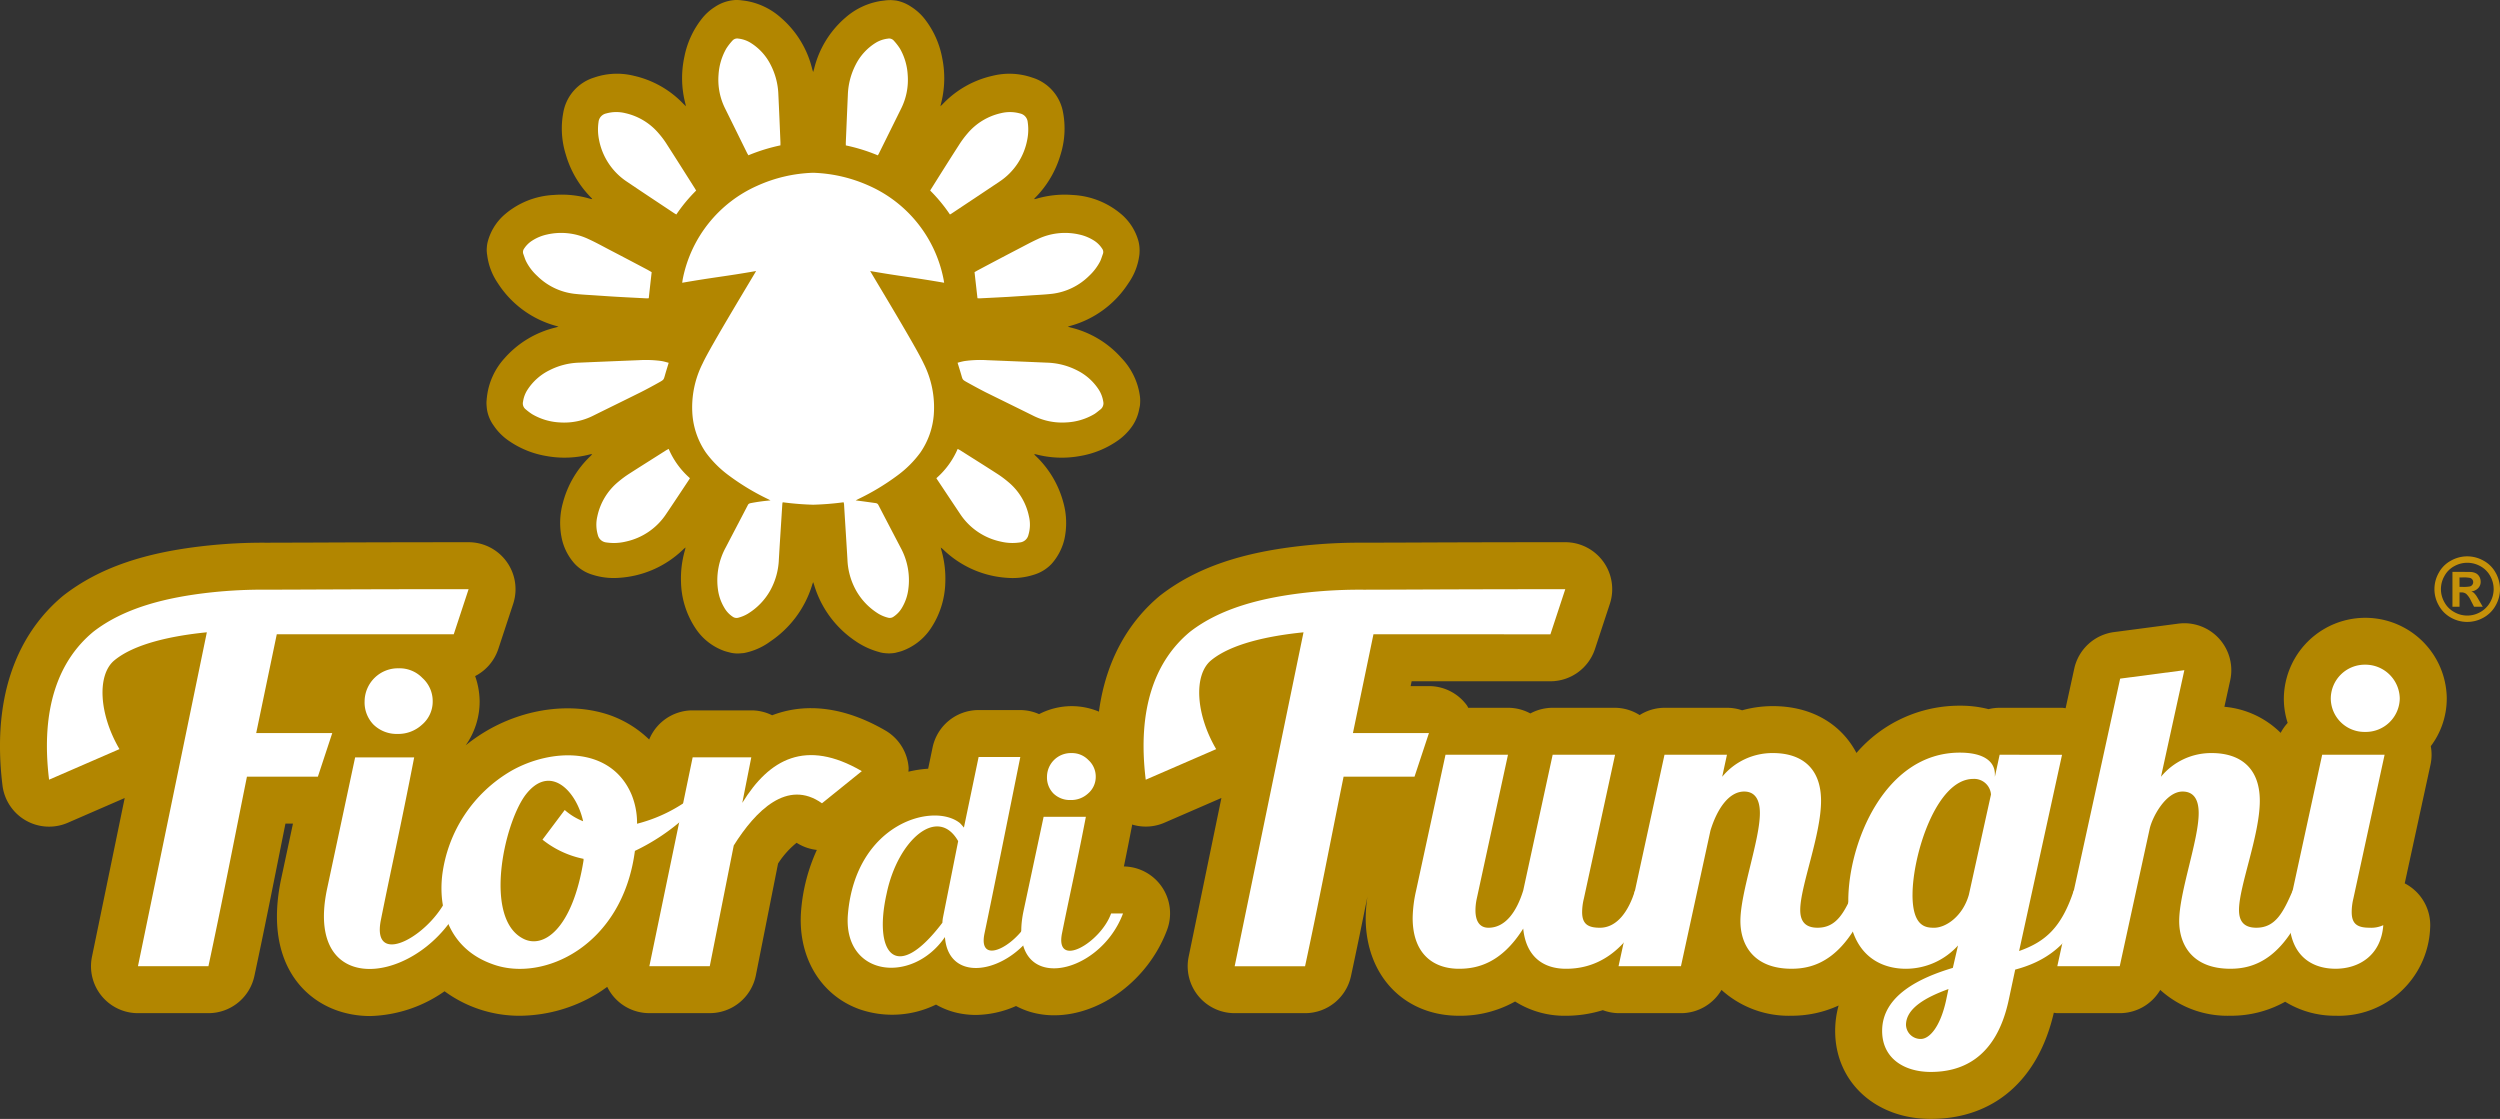 <svg xmlns="http://www.w3.org/2000/svg" width="353.183" height="158.074" viewBox="0 0 353.183 158.074"><rect x="0" y="0" width="353.183" height="158.074" fill="#333333" stroke="none"/><g id="Raggruppa_432" data-name="Raggruppa 432" transform="translate(-11617.973 -11369.666)"><path id="Tracciato_582" data-name="Tracciato 582" d="M134.186,29.019a4.679,4.679,0,0,1,2.286.6,4.273,4.273,0,0,1,1.723,1.7,4.723,4.723,0,0,1,.623,2.329,4.671,4.671,0,0,1-.612,2.308,4.367,4.367,0,0,1-1.712,1.717,4.674,4.674,0,0,1-4.615,0,4.343,4.343,0,0,1-1.709-1.717,4.646,4.646,0,0,1-.615-2.308,4.7,4.7,0,0,1,.626-2.329,4.24,4.24,0,0,1,1.723-1.7,4.669,4.669,0,0,1,2.283-.6m.005.907a3.765,3.765,0,0,0-1.831.479,3.432,3.432,0,0,0-1.381,1.37,3.726,3.726,0,0,0-.011,3.732,3.467,3.467,0,0,0,1.373,1.379,3.692,3.692,0,0,0,3.705,0,3.562,3.562,0,0,0,1.376-1.379,3.76,3.76,0,0,0,.5-1.858,3.8,3.8,0,0,0-.5-1.874,3.462,3.462,0,0,0-1.387-1.37,3.786,3.786,0,0,0-1.836-.479m-2.1,6.208V31.216h1c.934,0,1.46,0,1.574.011a1.822,1.822,0,0,1,.769.2,1.207,1.207,0,0,1,.46.466,1.4,1.4,0,0,1,.184.707,1.27,1.27,0,0,1-.349.907,1.574,1.574,0,0,1-.975.474,1.4,1.4,0,0,1,.347.179,2.914,2.914,0,0,1,.33.385c.038.046.16.244.363.6l.58.994h-1.232l-.412-.8a3.182,3.182,0,0,0-.691-1.016,1.085,1.085,0,0,0-.688-.211h-.26v2.023Zm1-2.8h.406a4.971,4.971,0,0,0,1.07-.065.642.642,0,0,0,.333-.23.654.654,0,0,0,.122-.382.6.6,0,0,0-.119-.363.611.611,0,0,0-.339-.23A4.573,4.573,0,0,0,133.5,32h-.406Z" transform="translate(11832.338 11419.244)" fill="#c59109"></path><path id="Tracciato_583" data-name="Tracciato 583" d="M74.092,82.243c-.041.127-.1.263-.138.393a14.807,14.807,0,0,1-5.9,7.976,9.215,9.215,0,0,1-3.413,1.576,3.116,3.116,0,0,1-.688.1,4.546,4.546,0,0,1-1.444-.062c-.309-.081-.623-.152-.932-.252a8.137,8.137,0,0,1-4.014-3.082,12.285,12.285,0,0,1-2.134-6.628,14.4,14.4,0,0,1,.536-4.477,4.053,4.053,0,0,0,.1-.447c-.133.116-.2.157-.265.219a14.3,14.3,0,0,1-9.174,4.074,9.788,9.788,0,0,1-3.7-.439,5.63,5.63,0,0,1-2.5-1.53,7.786,7.786,0,0,1-1.812-3.453,10.654,10.654,0,0,1,.146-5.246,13.947,13.947,0,0,1,3.846-6.5c.092-.092.187-.187.271-.282a.509.509,0,0,0-.3.008,14.275,14.275,0,0,1-6.183.23,13.105,13.105,0,0,1-5.244-2.115,8.027,8.027,0,0,1-2.216-2.226,5.307,5.307,0,0,1-.924-2.267c-.022-.154-.049-.5-.062-.718a3.766,3.766,0,0,1,.022-.6A2.9,2.9,0,0,1,28,56.177a9.754,9.754,0,0,1,2.513-5.585,13.923,13.923,0,0,1,7.169-4.315c.114-.038.238-.068.444-.13-.222-.068-.352-.106-.466-.138a14.24,14.24,0,0,1-8.123-6.024,8.992,8.992,0,0,1-1.476-3.824c-.011-.149-.049-.257-.062-.479a3.381,3.381,0,0,1,0-.737,3.947,3.947,0,0,1,.135-.834A7.639,7.639,0,0,1,30.4,30.406a11.478,11.478,0,0,1,7.056-2.863,14.019,14.019,0,0,1,5.17.55c.076.016.152.027.255.041a.855.855,0,0,0-.051-.108c-.043-.043-.092-.095-.133-.138a14.24,14.24,0,0,1-3.548-6.067,12.25,12.25,0,0,1-.355-5.9,6.3,6.3,0,0,1,4.35-4.962,9.9,9.9,0,0,1,5.62-.252,13.867,13.867,0,0,1,6.988,3.952c.1.1.2.192.368.358-.046-.192-.051-.3-.079-.39a14.216,14.216,0,0,1-.144-6.571,12.569,12.569,0,0,1,2.4-5.317A7.367,7.367,0,0,1,60.238.962a5.819,5.819,0,0,1,2.79-.956,5.673,5.673,0,0,1,.8.022c.3.041.585.07.88.119a9.824,9.824,0,0,1,4.8,2.329,13.859,13.859,0,0,1,4.461,7.3c.032.119.07.23.119.376h.016c.046-.146.076-.257.114-.376a13.833,13.833,0,0,1,4.455-7.3A9.931,9.931,0,0,1,83.506.163c.3-.051.618-.079.918-.122.171-.014.4-.027.666-.027a7.854,7.854,0,0,1,.8.076,5.724,5.724,0,0,1,2.061.872A7.594,7.594,0,0,1,89.9,2.742,12.688,12.688,0,0,1,92.3,8.058a14.326,14.326,0,0,1-.138,6.571c-.03.095-.046.2-.084.39.165-.165.271-.257.363-.358a13.936,13.936,0,0,1,7-3.952,9.853,9.853,0,0,1,5.606.252,6.29,6.29,0,0,1,4.361,4.962,12.283,12.283,0,0,1-.355,5.9,14.317,14.317,0,0,1-3.545,6.067c-.049.043-.095.095-.138.138-.008.024-.024.049-.043.108.1-.014.173-.024.246-.041a14.06,14.06,0,0,1,5.168-.55,11.453,11.453,0,0,1,7.056,2.863,7.674,7.674,0,0,1,2.267,3.705A5.329,5.329,0,0,1,120.2,35a5.444,5.444,0,0,1,0,.791,3.374,3.374,0,0,1-.06.49,8.727,8.727,0,0,1-1.492,3.705,14.251,14.251,0,0,1-8.12,6.024c-.122.033-.249.07-.458.138.2.062.311.092.439.13a13.925,13.925,0,0,1,7.158,4.315,9.637,9.637,0,0,1,2.6,5.449,4.62,4.62,0,0,1,.03.539c0,.339-.011.4-.03.674-.043.276-.065.325-.106.52a6.187,6.187,0,0,1-.91,2.308,8.138,8.138,0,0,1-2.216,2.226,13.125,13.125,0,0,1-5.241,2.115,14.266,14.266,0,0,1-6.183-.23.535.535,0,0,0-.3-.008c.1.095.181.19.284.282a14.074,14.074,0,0,1,3.841,6.5,10.75,10.75,0,0,1,.146,5.246,8.006,8.006,0,0,1-1.809,3.453,5.678,5.678,0,0,1-2.505,1.53,9.761,9.761,0,0,1-3.7.439A14.289,14.289,0,0,1,92.4,77.563c-.068-.062-.144-.1-.284-.219.057.206.076.33.114.447a14.568,14.568,0,0,1,.536,4.477,12.212,12.212,0,0,1-2.129,6.628,8.224,8.224,0,0,1-4.025,3.082c-.3.1-.615.171-.929.252a5.042,5.042,0,0,1-1.471.041,3.569,3.569,0,0,1-.837-.168,10.855,10.855,0,0,1-3.231-1.49,14.562,14.562,0,0,1-5.9-7.947c-.046-.13-.095-.3-.149-.423" transform="translate(11658.754 11369.666)" fill="#b28600"></path><path id="Tracciato_584" data-name="Tracciato 584" d="M47.507,17.388q-2.779-1.471-5.563-2.922c-.929-.488-1.858-1-2.814-1.435a8.992,8.992,0,0,0-5.9-.65,6.294,6.294,0,0,0-2.045.842,3.786,3.786,0,0,0-1.165,1.135.831.831,0,0,0-.13.739c.135.349.233.718.4,1.059a7.181,7.181,0,0,0,1.574,2.069,8.917,8.917,0,0,0,5.206,2.522c1.092.127,2.2.171,3.3.249.951.062,1.893.13,2.847.184,1.36.076,2.725.146,4.079.214a1.736,1.736,0,0,0,.328-.019c.133-1.232.268-2.427.409-3.681-.173-.1-.355-.211-.534-.306" transform="translate(11662.002 11390.42)" fill="#fff"></path><path id="Tracciato_585" data-name="Tracciato 585" d="M47.444,16.617c-1.3-2.053-2.6-4.114-3.914-6.156a12.15,12.15,0,0,0-1.208-1.625,8.659,8.659,0,0,0-4.729-2.844,5.282,5.282,0,0,0-2.662.049,1.373,1.373,0,0,0-1.089,1.216,7.226,7.226,0,0,0,.051,2.4,9.144,9.144,0,0,0,3.962,6.026c2.2,1.487,4.431,2.96,6.647,4.434.095.065.2.116.33.2a22.111,22.111,0,0,1,2.8-3.38c-.084-.138-.13-.23-.187-.317" transform="translate(11668.688 11379.652)" fill="#fff"></path><path id="Tracciato_586" data-name="Tracciato 586" d="M48.815,17.1c0-.168.005-.314,0-.452-.092-2.229-.184-4.469-.293-6.7a9.857,9.857,0,0,0-1.092-4.231,7.725,7.725,0,0,0-2.768-3.066,4.182,4.182,0,0,0-1.785-.634.9.9,0,0,0-.848.29,8.292,8.292,0,0,0-.859,1.108,8.5,8.5,0,0,0-1.1,3.7,9.094,9.094,0,0,0,.959,4.84c1.037,2.086,2.056,4.174,3.088,6.259.046.089.114.176.168.29A25.417,25.417,0,0,1,48.815,17.1" transform="translate(11679.414 11373.102)" fill="#fff"></path><path id="Tracciato_587" data-name="Tracciato 587" d="M60.965,55.557c.019.1.043.168.057.246.157,2.611.33,5.219.482,7.83a9.749,9.749,0,0,0,1.238,4.42,9.091,9.091,0,0,0,3.172,3.272,5.088,5.088,0,0,0,1.338.544.915.915,0,0,0,.772-.146,3.855,3.855,0,0,0,1.208-1.3,6.7,6.7,0,0,0,.867-2.53A9.589,9.589,0,0,0,69,61.935c-1.094-2.1-2.029-3.876-3.12-5.986-.122-.225-.252-.257-.517-.29-.837-.114-1.826-.257-2.692-.363.116-.062.246-.127.358-.187a33.419,33.419,0,0,0,5.539-3.337,14.979,14.979,0,0,0,3.223-3.212,10.916,10.916,0,0,0,1.915-5.409,13.8,13.8,0,0,0-1.454-7.24c-1.051-2.3-7.554-12.99-7.532-13.02,4.5.785,5.891.867,10.446,1.658-.035-.23-.07-.46-.119-.677A18.278,18.278,0,0,0,64.6,10.862a20.8,20.8,0,0,0-7.941-1.85,20.67,20.67,0,0,0-7.93,1.85,18.288,18.288,0,0,0-10.46,13.011c-.046.217-.076.447-.108.677C42.7,23.76,44.1,23.678,48.6,22.893c.016.03-6.487,10.715-7.535,13.02a13.755,13.755,0,0,0-1.46,7.24,11,11,0,0,0,1.918,5.409,15.177,15.177,0,0,0,3.226,3.212,33.373,33.373,0,0,0,5.533,3.337c.125.06.238.125.355.187a26.3,26.3,0,0,0-2.692.363c-.2.041-.4.065-.509.29-1.094,2.11-2.029,3.884-3.123,5.986a9.646,9.646,0,0,0-1.1,5.959,6.713,6.713,0,0,0,.878,2.53,3.745,3.745,0,0,0,1.2,1.3.937.937,0,0,0,.783.146,5.174,5.174,0,0,0,1.322-.544,9.011,9.011,0,0,0,3.182-3.272,9.817,9.817,0,0,0,1.238-4.42c.154-2.611.328-5.219.49-7.83a1.092,1.092,0,0,1,.057-.246,41.021,41.021,0,0,0,4.293.347,41.2,41.2,0,0,0,4.309-.347" transform="translate(11676.189 11385.063)" fill="#fff"></path><path id="Tracciato_588" data-name="Tracciato 588" d="M51.219,18.509c.065-.116.125-.2.163-.29q1.552-3.132,3.1-6.262a9.083,9.083,0,0,0,.951-4.84,8.389,8.389,0,0,0-1.1-3.7,8.248,8.248,0,0,0-.856-1.105.881.881,0,0,0-.85-.29,4.247,4.247,0,0,0-1.785.634A7.755,7.755,0,0,0,48.08,5.715a10.014,10.014,0,0,0-1.1,4.236c-.1,2.232-.19,4.466-.287,6.7-.005.138,0,.284,0,.455a25.074,25.074,0,0,1,4.523,1.406" transform="translate(11690.772 11373.102)" fill="#fff"></path><path id="Tracciato_589" data-name="Tracciato 589" d="M49.476,18.927a16.556,16.556,0,0,0-3.193-.127c-2.838.114-5.666.23-8.5.352a9.844,9.844,0,0,0-4.185,1.075A7.784,7.784,0,0,0,30.487,23a4.17,4.17,0,0,0-.618,1.666,1.058,1.058,0,0,0,.385,1.086,7.963,7.963,0,0,0,.9.677,8.558,8.558,0,0,0,3.965,1.17,9.078,9.078,0,0,0,4.68-.964c2.221-1.1,4.458-2.191,6.671-3.293.918-.463,1.826-.956,2.717-1.457.569-.322.555-.344.734-.961.157-.563.336-1.116.525-1.752-.347-.089-.65-.192-.97-.241" transform="translate(11661.994 11401.748)" fill="#fff"></path><path id="Tracciato_590" data-name="Tracciato 590" d="M43.89,23.415l-.33.179c-1.725,1.1-3.451,2.18-5.17,3.283a14.86,14.86,0,0,0-1.63,1.2,8.637,8.637,0,0,0-2.944,4.881,5.113,5.113,0,0,0,.076,2.619A1.378,1.378,0,0,0,35.1,36.63a7.169,7.169,0,0,0,2.76-.127,9.136,9.136,0,0,0,5.653-3.851c1.1-1.622,2.169-3.245,3.25-4.873a2.178,2.178,0,0,0,.135-.23,11.485,11.485,0,0,1-3-4.133" transform="translate(11668.542 11409.67)" fill="#fff"></path><path id="Tracciato_591" data-name="Tracciato 591" d="M52.522,19.169c.2.636.368,1.186.534,1.75.176.62.162.642.729.964.9.5,1.8.991,2.711,1.457,2.226,1.1,4.458,2.191,6.682,3.293a9.07,9.07,0,0,0,4.683.964,8.577,8.577,0,0,0,3.968-1.173c.311-.19.59-.447.894-.674a1.1,1.1,0,0,0,.382-1.086A4.4,4.4,0,0,0,72.489,23a7.767,7.767,0,0,0-3.107-2.771,9.953,9.953,0,0,0-4.2-1.075q-4.254-.183-8.494-.352a16.145,16.145,0,0,0-3.2.127,9.629,9.629,0,0,0-.975.241" transform="translate(11700.731 11401.747)" fill="#fff"></path><path id="Tracciato_592" data-name="Tracciato 592" d="M53.407,17.694c.138,1.251.276,2.448.414,3.681a1.94,1.94,0,0,0,.314.019c1.362-.068,2.725-.135,4.092-.211.948-.06,1.9-.122,2.838-.187,1.105-.079,2.213-.122,3.31-.246a8.947,8.947,0,0,0,5.211-2.527,7.526,7.526,0,0,0,1.571-2.067c.157-.339.26-.707.393-1.056a.8.8,0,0,0-.127-.742,3.749,3.749,0,0,0-1.154-1.135,6.459,6.459,0,0,0-2.05-.842,9,9,0,0,0-5.9.647c-.967.444-1.882.951-2.822,1.435q-2.791,1.454-5.55,2.925c-.184.095-.358.206-.544.306" transform="translate(11702.243 11390.42)" fill="#fff"></path><path id="Tracciato_593" data-name="Tracciato 593" d="M51.093,16.931a22.58,22.58,0,0,1,2.792,3.383c.138-.076.233-.13.33-.2,2.218-1.473,4.442-2.95,6.652-4.434a9.107,9.107,0,0,0,3.957-6.029,7.225,7.225,0,0,0,.046-2.4A1.374,1.374,0,0,0,63.787,6.04a5.313,5.313,0,0,0-2.662-.049,8.664,8.664,0,0,0-4.734,2.844,13.628,13.628,0,0,0-1.208,1.622c-1.316,2.045-2.608,4.1-3.9,6.159a3.008,3.008,0,0,0-.187.314" transform="translate(11698.29 11379.655)" fill="#fff"></path><path id="Tracciato_594" data-name="Tracciato 594" d="M51.417,27.548a1.249,1.249,0,0,0,.138.23c1.083,1.628,2.161,3.25,3.247,4.873A9.137,9.137,0,0,0,60.466,36.5a7.109,7.109,0,0,0,2.749.127,1.371,1.371,0,0,0,1.2-1.054,5.018,5.018,0,0,0,.079-2.616,8.539,8.539,0,0,0-2.941-4.883,14.607,14.607,0,0,0-1.63-1.2c-1.709-1.105-3.448-2.188-5.168-3.283-.1-.054-.2-.106-.33-.179a11.524,11.524,0,0,1-3.006,4.133" transform="translate(11698.844 11409.67)" fill="#fff"></path><path id="Tracciato_595" data-name="Tracciato 595" d="M348.239,50.366a11.51,11.51,0,0,0-23.019,0,11.159,11.159,0,0,0,.542,3.445,6.681,6.681,0,0,0-.991,1.406,12.866,12.866,0,0,0-7.949-3.683l.823-3.746a6.635,6.635,0,0,0-7.348-8l-9.065,1.192a6.639,6.639,0,0,0-5.62,5.16l-1.221,5.593c-.168-.011-.33-.057-.5-.057H285.07a6.642,6.642,0,0,0-1.565.19,16.046,16.046,0,0,0-4.063-.488,19.22,19.22,0,0,0-14.6,6.676c-2.161-4.1-6.349-6.614-11.8-6.614a16.08,16.08,0,0,0-4.352.59,6.591,6.591,0,0,0-2.14-.355h-8.827a6.6,6.6,0,0,0-3.51,1.029,6.59,6.59,0,0,0-3.47-1.029h-8.816a6.646,6.646,0,0,0-3.155.8,6.622,6.622,0,0,0-3.153-.8H210c-.065-.1-.1-.214-.173-.314a6.632,6.632,0,0,0-5.379-2.749h-2.589l.144-.683h19.6a6.639,6.639,0,0,0,6.3-4.558l2.1-6.376a6.636,6.636,0,0,0-6.3-8.713c-10.268,0-17.4.03-22.342.051l-6.14.019a74.122,74.122,0,0,0-8.318.4c-8.943.937-15.389,3.147-20.457,7.083-3.6,2.99-7.5,8.079-8.621,16.383a9.954,9.954,0,0,0-3.878-.775,10.078,10.078,0,0,0-4.58,1.127,6.607,6.607,0,0,0-2.652-.574h-5.891a6.636,6.636,0,0,0-6.5,5.284l-.626,3a16.229,16.229,0,0,0-2.784.423c0-.2.041-.387.024-.585a6.633,6.633,0,0,0-3.28-5.233c-5.707-3.312-11.18-3.995-16-2.153a6.637,6.637,0,0,0-2.952-.693h-8.285a6.631,6.631,0,0,0-6.135,4.12,15.316,15.316,0,0,0-5.655-3.478c-5.219-1.766-11.595-.986-17.023,2.083a24.612,24.612,0,0,0-3.242,2.21,10.7,10.7,0,0,0,1.969-6.205,11,11,0,0,0-.636-3.572,6.654,6.654,0,0,0,3.272-3.824l2.1-6.376a6.636,6.636,0,0,0-6.305-8.713c-10.268,0-17.4.03-22.345.051l-6.135.019a74.408,74.408,0,0,0-8.326.4c-8.946.937-15.395,3.147-20.454,7.083C6.6,39.908,1.124,47.869,2.925,62.635a6.633,6.633,0,0,0,9.23,5.281l8.036-3.494L15.568,86.84a6.634,6.634,0,0,0,6.5,7.976h9.954a6.645,6.645,0,0,0,6.489-5.241c1.338-6.227,2.6-12.592,3.87-18.948l.52-2.587h1.062l-1.709,8c-2.3,11.235,2.963,16.99,8.659,18.629a14.293,14.293,0,0,0,3.976.553,19.107,19.107,0,0,0,10.49-3.5,17.879,17.879,0,0,0,10.631,3.461,21.313,21.313,0,0,0,10.929-3.123c.493-.3.956-.628,1.422-.959a6.612,6.612,0,0,0,5.953,3.711h8.534a6.641,6.641,0,0,0,6.511-5.344l3.134-15.788a12.248,12.248,0,0,1,2.622-2.936,6.6,6.6,0,0,0,2.86,1.01,25.4,25.4,0,0,0-2.213,8.437c-.574,6.552,2.662,12.074,8.245,14.073a14.091,14.091,0,0,0,10.8-.661,10.851,10.851,0,0,0,3.933,1.343,12.165,12.165,0,0,0,1.723.122,14.431,14.431,0,0,0,5.65-1.262,10.859,10.859,0,0,0,2.077.85,11.819,11.819,0,0,0,3.315.46c6.471,0,13.271-4.916,15.947-12.066a6.631,6.631,0,0,0-6.1-8.96c.355-1.733.734-3.624,1.146-5.761.011-.054,0-.108.008-.163a6.613,6.613,0,0,0,4.575-.257l8.047-3.494L170.5,86.84a6.634,6.634,0,0,0,6.5,7.976h9.945a6.635,6.635,0,0,0,6.487-5.235c.8-3.708,1.568-7.464,2.327-11.235a22.362,22.362,0,0,0-.249,3.028c0,8.128,5.422,13.808,13.185,13.808a15.824,15.824,0,0,0,7.922-2.015,13.03,13.03,0,0,0,7.2,2.015,17.606,17.606,0,0,0,5.195-.791,6.532,6.532,0,0,0,2.218.425h8.821a6.633,6.633,0,0,0,5.726-3.283,14.145,14.145,0,0,0,9.894,3.646,15.844,15.844,0,0,0,6.652-1.444,13.4,13.4,0,0,0-.488,3.589c0,7.2,5.677,12.432,13.5,12.432,8.889,0,15.192-5.471,17.386-14.994.165.011.325.054.493.054h8.819a6.641,6.641,0,0,0,5.728-3.283,14.132,14.132,0,0,0,9.889,3.646,15.639,15.639,0,0,0,7.757-1.977,13.344,13.344,0,0,0,7.123,1.977,12.916,12.916,0,0,0,13.355-12.321,6.638,6.638,0,0,0-2.914-5.98,6.713,6.713,0,0,0-.672-.4l3.64-16.765a6.588,6.588,0,0,0,.041-2.614,11.18,11.18,0,0,0,2.256-6.739" transform="translate(11615.398 11417.983)" fill="#b28600"></path><path id="Tracciato_596" data-name="Tracciato 596" d="M37.493,37.1,34.586,51.061H45.331L43.3,57.22H33.278c-1.8,8.93-3.553,17.99-5.441,26.776H17.883l9.731-47.173c-5.013.5-10.241,1.63-13.068,3.968-2.47,2.05-2.18,7.581.723,12.535l-9.943,4.32C4.092,47.515,6.7,40.79,11.57,36.752c4.282-3.329,10.159-4.883,16.912-5.593a68.708,68.708,0,0,1,7.63-.358c4.426,0,12.781-.07,28.482-.07l-2.1,6.373Z" transform="translate(11619.581 11422.169)" fill="#fff"></path><path id="Tracciato_597" data-name="Tracciato 597" d="M94.7,37.1l-2.9,13.957H102.54L100.5,57.22H90.48C88.67,66.149,86.931,75.209,85.038,84H75.093l9.726-47.173c-5,.5-10.238,1.63-13.068,3.968-2.467,2.05-2.178,7.581.729,12.535l-9.951,4.32c-1.238-10.13,1.381-16.855,6.248-20.893,4.287-3.329,10.162-4.883,16.912-5.593a68.63,68.63,0,0,1,7.627-.358c4.428,0,12.781-.07,28.482-.07l-2.1,6.373Z" transform="translate(11717.306 11422.169)" fill="#fff"></path><path id="Tracciato_598" data-name="Tracciato 598" d="M39.546,66.5c-4.775,12.749-23.049,16.175-19.658-.36l3.99-18.7h8.342c-1.931,9.973-3.326,16.053-4.713,23.014-1.389,7.083,7.619,1.828,9.68-3.952ZM26.486,42.827a4.5,4.5,0,0,1-1.27-3.3,4.71,4.71,0,0,1,4.84-4.669,4.46,4.46,0,0,1,3.326,1.365,4.391,4.391,0,0,1,1.454,3.3,4.285,4.285,0,0,1-1.509,3.3,4.94,4.94,0,0,1-3.451,1.305,4.681,4.681,0,0,1-3.391-1.305" transform="translate(11644.266 11429.222)" fill="#fff"></path><path id="Tracciato_599" data-name="Tracciato 599" d="M60.128,48.06a29.5,29.5,0,0,1-7.2,4.837c-1.758,13.458-13,18.653-20.145,15.993C27.155,66.884,25.1,61.814,25.7,56.383a19.934,19.934,0,0,1,9.8-14.815c5.636-3.185,14.035-3.483,16.947,3.361a10.567,10.567,0,0,1,.783,4.133,21.574,21.574,0,0,0,6.72-3.009ZM45.67,54.021a13.576,13.576,0,0,1-5.8-2.711l3.142-4.19a8.671,8.671,0,0,0,2.6,1.59c-.964-4.371-4.778-8.266-8.228-3.6-3.023,4.247-5.747,17.169-.363,20.121C39.928,66.884,44.1,64,45.67,54.254Z" transform="translate(11654.741 11436.976)" fill="#fff"></path><path id="Tracciato_600" data-name="Tracciato 600" d="M66.463,41.65l-5.631,4.542c-4.9-3.483-9.382,1.059-12.464,5.959L44.979,69.206H36.445L42.561,39.7h8.285l-1.273,6.433c3.816-6.2,8.96-9.09,16.89-4.482" transform="translate(11673.265 11436.956)" fill="#fff"></path><path id="Tracciato_601" data-name="Tracciato 601" d="M74.475,61.629C71.487,69.614,61.09,72.4,60.529,64.92c-4.637,6.766-14.474,5.579-13.7-3.291C47.962,48.824,58.92,45.823,62.65,48.824a8.239,8.239,0,0,1,.561.634l2.077-9.973h5.891c-1.56,7.735-4.025,20.029-5.07,24.975-.989,4.94,5.246,1.268,6.668-2.83ZM62.4,51.37c-2.9-5.086-8.545-.135-10.105,7.408C50.4,67.2,53.576,71.6,60.172,62.894a4.956,4.956,0,0,1,.092-.788Z" transform="translate(11690.937 11437.125)" fill="#fff"></path><path id="Tracciato_602" data-name="Tracciato 602" d="M70.219,61.934c-3.418,9.127-16.5,11.579-14.076-.255L59,48.284H64.97c-1.379,7.142-2.378,11.495-3.377,16.478-.991,5.073,5.466,1.311,6.942-2.828ZM60.387,44.988a3.218,3.218,0,0,1-.91-2.37,3.364,3.364,0,0,1,3.461-3.337,3.2,3.2,0,0,1,2.383.975,3.152,3.152,0,0,1,1.043,2.362,3.079,3.079,0,0,1-1.083,2.37,3.507,3.507,0,0,1-2.467.924,3.336,3.336,0,0,1-2.427-.924" transform="translate(11706.408 11436.776)" fill="#fff"></path><path id="Tracciato_603" data-name="Tracciato 603" d="M104.855,39.368l-4.407,20.316a8.1,8.1,0,0,0-.246,1.909c0,1.671.8,2.213,2.511,2.213,2.383,0,4.041-2.27,4.959-5.26h2.573c-3.491,9.74-9,11.056-12.313,11.056-3.488,0-5.693-1.974-6.053-5.677-3.077,4.9-6.495,5.677-9.073,5.677-3.673,0-6.546-2.153-6.546-7.169a18.6,18.6,0,0,1,.488-3.887L80.9,39.368h8.827L85.319,59.684a7.857,7.857,0,0,0-.187,1.671c0,1.376.49,2.451,1.842,2.451,2.386,0,3.981-2.27,4.905-5.26l4.16-19.179Z" transform="translate(11741.284 11436.925)" fill="#fff"></path><path id="Tracciato_604" data-name="Tracciato 604" d="M104.754,44.716c-2.2,0-3.849,2.513-4.767,5.5L95.818,69.387H87l6.492-29.869h8.824l-.674,3.112a9.185,9.185,0,0,1,7.167-3.35c3.916,0,6.8,1.972,6.8,6.752,0,4.837-2.941,12.069-2.941,15.414,0,1.492.612,2.508,2.448,2.508,2.689,0,3.8-2.151,5.149-5.257h2.568C119.4,68.5,114.68,69.75,111.441,69.75c-5.333,0-7.226-3.345-7.226-6.752,0-4.06,2.752-11.411,2.752-15.235,0-1.969-.739-3.047-2.213-3.047" transform="translate(11759.63 11436.774)" fill="#fff"></path><path id="Tracciato_605" data-name="Tracciato 605" d="M129.18,39.559l-6.064,27.724c3.735-1.314,6-3.345,7.722-8.545h2.573c-2.389,7.884-7.047,10.154-10.847,11.17l-.918,4.3c-1.831,8.542-6.98,10.157-11.015,10.157-3.746,0-6.866-1.912-6.866-5.8,0-5.016,5.39-7.527,9.989-8.9l.729-3.166a9.938,9.938,0,0,1-7.348,3.291c-4.163,0-8.152-2.511-8.152-9.62,0-8.068,5.092-20.915,15.752-20.915,3.486,0,4.956,1.319,4.956,3.05v.363l.672-3.112ZM109.216,79.706c1.289,0,2.757-1.793,3.553-5.319l.366-1.731c-3.123,1.135-6,2.689-6,5.078a2.062,2.062,0,0,0,2.083,1.972m-1.162-20.373c0,4.6,1.958,4.661,3.063,4.661,1.652,0,4.038-1.614,4.9-4.661l3.123-14.157a2.379,2.379,0,0,0-2.505-2.207c-5.216,0-8.578,10.747-8.578,16.364" transform="translate(11780.104 11436.737)" fill="#fff"></path><path id="Tracciato_606" data-name="Tracciato 606" d="M127.584,52.1c-2.386,0-4.293,3.643-4.65,5.26l-4.228,19.411h-8.821l8.878-40.624,9.068-1.192-3.3,15.059a9.162,9.162,0,0,1,7.161-3.35c3.916,0,6.8,1.972,6.8,6.752,0,4.837-2.939,12.069-2.939,15.414,0,1.492.612,2.508,2.448,2.508,2.7,0,3.795-2.151,5.143-5.257h2.576c-3.432,9.8-8.147,11.053-11.394,11.053-5.322,0-7.223-3.345-7.223-6.752,0-4.06,2.754-11.411,2.754-15.235,0-1.969-.737-3.047-2.267-3.047" transform="translate(11798.731 11429.39)" fill="#fff"></path><path id="Tracciato_607" data-name="Tracciato 607" d="M135.452,47.394,131.04,67.71a8.154,8.154,0,0,0-.236,1.909c0,1.671.791,2.21,2.505,2.21a4.037,4.037,0,0,0,1.956-.36c-.3,4.244-3.421,6.156-6.736,6.156-3.673,0-6.546-2.151-6.546-7.167a19.311,19.311,0,0,1,.482-3.887l4.168-19.179ZM132.7,34.67a4.855,4.855,0,0,1,4.894,4.78,4.8,4.8,0,0,1-4.894,4.718,4.755,4.755,0,0,1-4.851-4.718,4.806,4.806,0,0,1,4.851-4.78" transform="translate(11819.401 11428.898)" fill="#fff"></path></g></svg>